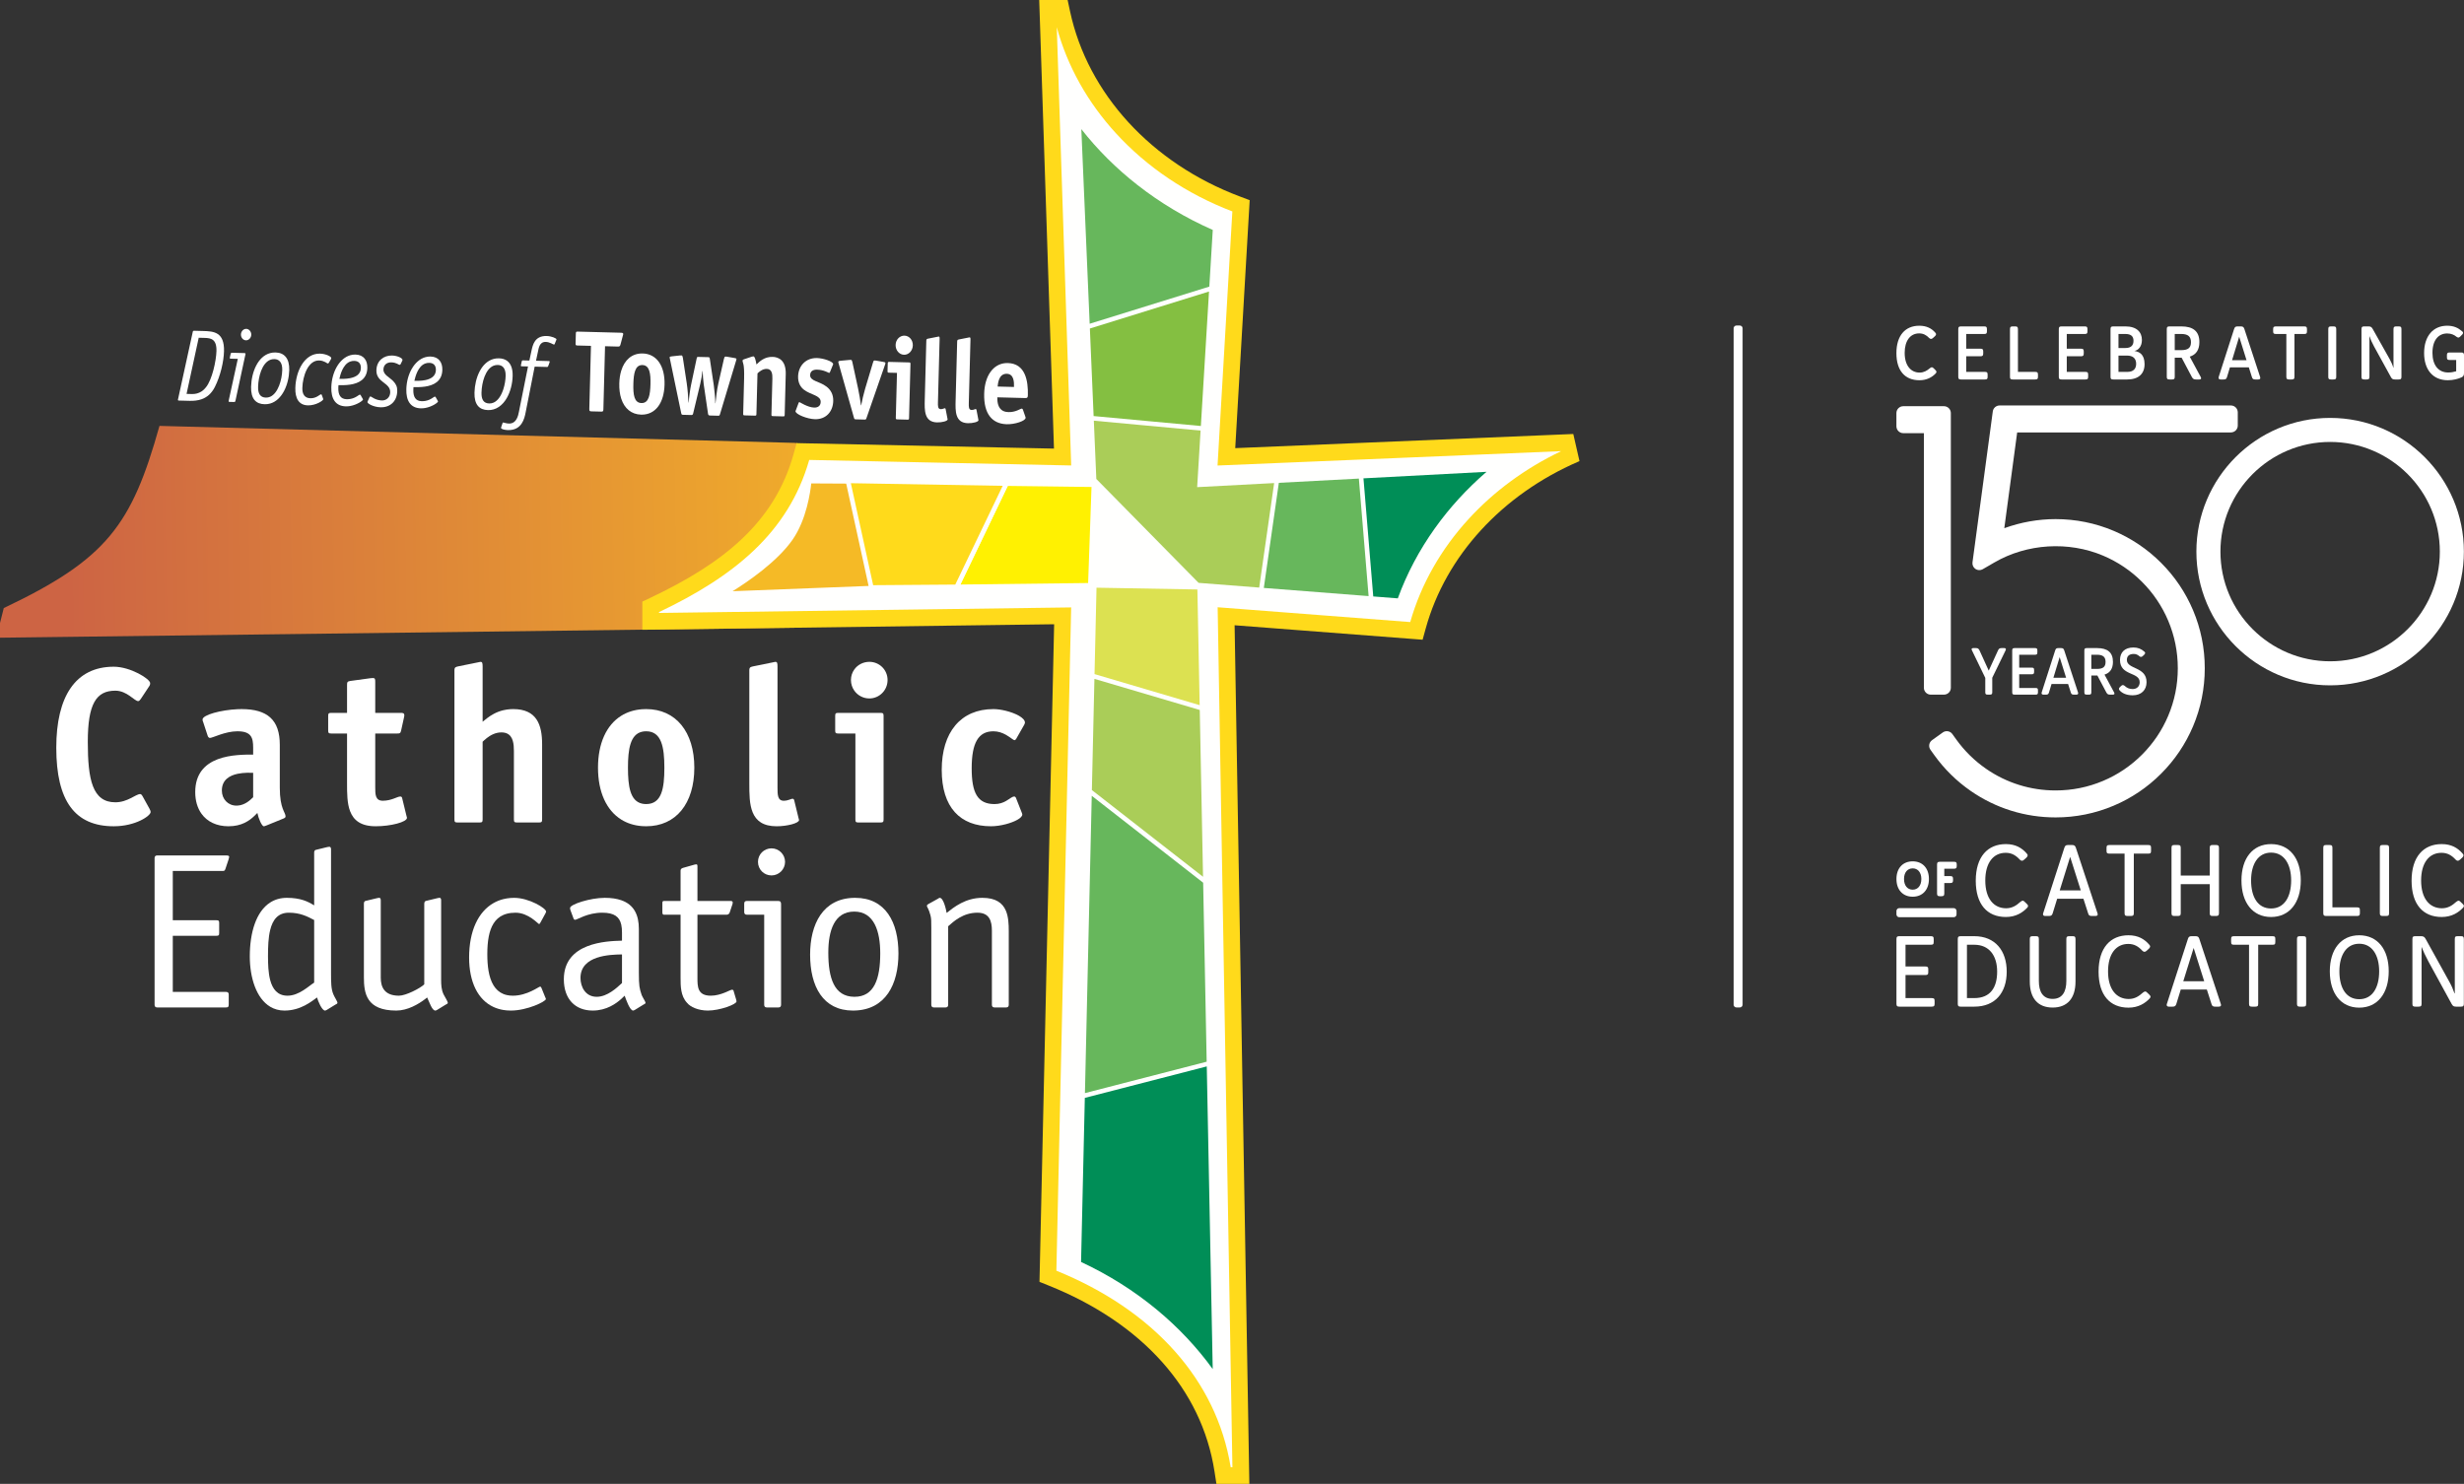 <svg version="1.1" xmlns="http://www.w3.org/2000/svg" xmlns:xlink="http://www.w3.org/1999/xlink" x="0" y="0" width="318.793" height="192.027" viewBox="0, 0, 318.793, 192.027">
  <rect x="0" y="0" width="318.793" height="192.027" fill="#333333" stroke="none"/>
  <defs>
    <linearGradient id="Gradient_13331" gradientUnits="userSpaceOnUse" x1="27.616" y1="92.081" x2="132.577" y2="90.249">
      <stop offset="0" stop-color="#CD6444"/>
      <stop offset="1" stop-color="#F3B229"/>
    </linearGradient>
    <clipPath id="Clip_23121">
      <path d="M39.555,77.627 C46.468,77.813 93.141,79.06 121.693,79.824 L122.109,79.86 L121.646,103.747 L18.923,105.038 L18.922,105.006 L18.922,103.138 L19.41,101.2 C32.763,94.867 35.97,90.431 39.555,77.627 z"/>
    </clipPath>
  </defs>
  <g id="Layer_1" transform="translate(-18.922, -22.513)">
    <g clip-path="url(#Clip_23121)">
      <path d="M19.41,101.2 L18.922,103.138 L18.922,105.038 L121.646,103.747 L122.109,79.86 L121.693,79.824 C93.141,79.06 46.468,77.813 39.555,77.627 C35.97,90.431 32.763,94.867 19.41,101.2 z" fill="url(#Gradient_13331)"/>
    </g>
    <path d="M157.078,22.639 L157.365,23.98 C158.509,29.321 161.151,34.228 164.914,38.334 C168.708,42.472 173.641,45.798 179.328,47.935 L180.497,48.375 L180.607,48.416 L180.6,48.532 L178.737,80.505 L222.342,78.681 L222.474,78.676 L222.504,78.804 L223.247,82.057 L223.276,82.186 L223.155,82.238 C218.215,84.373 213.911,87.427 210.519,91.131 C207.152,94.809 204.684,99.127 203.386,103.823 L203.014,105.171 L202.979,105.297 L202.849,105.287 L178.655,103.426 L180.56,214.378 L180.563,214.54 L176.303,214.54 L176.06,212.965 C175.226,207.545 172.853,202.783 169.297,198.789 C165.566,194.596 160.53,191.248 154.605,188.873 L153.513,188.435 L153.411,188.394 L153.414,188.285 L155.307,103.295 L102.19,104.008 L102.029,104.01 L102.029,100.364 L102.12,100.321 L103.09,99.861 C107.703,97.673 111.713,95.267 114.88,92.279 C118.04,89.299 120.361,85.738 121.605,81.236 L121.987,79.857 L122.11,79.859 L155.286,80.565 L153.382,22.677 L153.377,22.513 L157.051,22.513 L157.078,22.639" fill="#FFDA1B"/>
    <path d="M163.288,39.745 C159.677,35.793 157.026,31.132 155.648,26.035 L157.502,82.435 L157.512,82.749 L157.199,82.742 L123.619,82.032 C122.262,86.783 119.792,90.567 116.465,93.735 C113.139,96.902 108.96,99.448 104.184,101.725 L104.184,101.832 L157.201,101.121 L157.509,101.117 L155.597,186.951 C161.736,189.44 167.026,192.972 170.975,197.433 C174.688,201.629 177.216,206.644 178.15,212.385 L178.372,212.385 L176.468,101.424 L176.462,101.097 L176.787,101.121 L201.377,103.012 C202.784,98.074 205.387,93.556 208.899,89.712 C212.184,86.116 216.264,83.109 220.905,80.896 L176.777,82.742 L176.448,82.756 L176.468,82.428 L178.365,49.873 C172.448,47.614 167.281,44.114 163.288,39.745" fill="#FFFFFE"/>
    <path d="M119.603,139.102 L115.553,139.102 C115.324,139.102 115.209,139.216 115.209,139.446 L115.209,140.538 C115.209,140.767 115.324,140.882 115.553,140.882 L117.794,140.882 L117.794,152.541 C117.794,152.771 117.909,152.885 118.139,152.885 L119.632,152.885 C119.861,152.885 119.976,152.771 119.976,152.541 L119.976,139.532 C119.976,139.274 119.919,139.102 119.603,139.102" fill="#ffffff"/>
    <path d="M61.751,148.348 L61.751,132.468 C61.751,132.324 61.751,132.095 61.521,132.095 C61.32,132.123 61.406,132.095 61.176,132.152 L59.77,132.497 C59.655,132.526 59.569,132.64 59.569,132.842 L59.569,139.676 C58.793,139.188 57.817,138.699 56.036,138.699 C55.202,138.699 54.484,138.916 53.877,139.305 C52.063,140.47 51.241,143.182 51.241,146.28 C51.241,149.031 52.08,151.712 53.877,152.79 C54.407,153.108 55.021,153.288 55.72,153.288 C57.846,153.288 59.253,152.081 59.942,151.593 C60.056,152.052 60.574,153.288 60.976,153.288 C61.033,153.288 61.09,153.259 61.205,153.201 L62.325,152.512 C62.44,152.455 62.583,152.397 62.583,152.283 C62.583,152.11 62.21,151.564 62.067,151.219 C61.751,150.502 61.751,149.64 61.751,148.348 M59.569,149.669 C58.879,150.1 57.616,151.363 56.122,151.363 C54.822,151.363 54.186,150.51 53.877,149.337 C53.635,148.411 53.595,147.287 53.595,146.224 C53.595,145.034 53.638,143.84 53.877,142.862 C54.2,141.548 54.879,140.624 56.295,140.624 C57.73,140.624 58.649,141.083 59.569,141.571 L59.569,149.669" fill="#ffffff"/>
    <path d="M129.563,138.699 C129.525,138.699 129.487,138.7 129.449,138.7 C125.369,138.763 123.734,142.124 123.734,146.05 C123.734,150.157 125.399,153.288 129.277,153.288 C129.334,153.288 129.391,153.286 129.449,153.285 C133.515,153.194 135.163,149.872 135.163,145.907 C135.163,141.858 133.498,138.699 129.563,138.699 M129.477,151.506 L129.449,151.506 C126.83,151.488 126.089,149.054 126.089,145.792 C126.089,142.949 126.865,140.48 129.449,140.479 C132.033,140.479 132.808,143.064 132.808,145.879 C132.808,149.18 132.033,151.506 129.477,151.506" fill="#ffffff"/>
    <path d="M55.122,124.441 L55.122,118.898 C55.122,117.331 54.75,116.135 53.877,115.353 C53.087,114.645 51.888,114.275 50.183,114.275 C50.009,114.275 49.831,114.28 49.652,114.288 C47.542,114.384 45.129,115.016 45.129,115.625 C45.129,115.739 45.158,115.855 45.215,115.969 L45.789,117.721 C45.818,117.836 45.933,118.008 46.076,118.008 C46.45,118.008 48.029,117.147 49.637,117.147 L49.652,117.147 C51.447,117.151 51.676,117.983 51.676,119.272 L51.676,120.162 C51.133,120.162 50.421,120.162 49.652,120.228 C47.988,120.372 46.058,120.827 44.993,122.264 C44.492,122.94 44.181,123.834 44.181,125.015 C44.181,126.136 44.468,127.088 44.993,127.818 C45.732,128.848 46.943,129.438 48.488,129.438 C48.92,129.438 49.306,129.391 49.652,129.313 C51.028,128.999 51.762,128.173 52.221,127.714 C52.365,128.432 52.796,129.438 53.054,129.438 C53.17,129.438 53.313,129.351 53.428,129.322 L53.877,129.139 L55.61,128.432 C55.754,128.375 55.868,128.289 55.868,128.174 C55.868,127.6 55.122,127.226 55.122,124.441 M51.676,125.675 C51.345,126.005 50.645,126.706 49.652,126.763 C49.609,126.765 49.566,126.767 49.522,126.767 C48.431,126.767 47.627,125.934 47.627,124.814 C47.627,123.429 48.628,122.871 49.652,122.651 C50.494,122.47 51.352,122.517 51.676,122.517 L51.676,125.675" fill="#ffffff"/>
    <path d="M71.576,128.346 C71.576,128.26 71.547,128.26 71.518,128.116 L70.944,125.762 C70.915,125.646 70.829,125.589 70.714,125.589 C70.312,125.589 69.594,126.134 68.446,126.134 C67.47,126.134 67.47,125.302 67.47,124.383 L67.47,117.434 L70.312,117.434 C70.657,117.434 70.743,117.405 70.829,117.003 L71.202,115.309 C71.231,115.194 71.231,115.136 71.231,115.079 C71.231,114.763 71.002,114.763 70.743,114.763 L67.47,114.763 L67.47,110.743 C67.47,110.399 67.441,110.255 67.182,110.255 C67.01,110.255 66.895,110.283 66.809,110.283 L64.282,110.628 L64.222,110.637 C63.874,110.695 63.823,110.791 63.823,111.145 L63.823,114.763 L61.784,114.763 C61.439,114.763 61.382,114.849 61.382,115.165 L61.382,117.032 C61.382,117.347 61.439,117.434 61.784,117.434 L63.823,117.434 L63.823,123.895 C63.823,125.152 63.823,126.467 64.222,127.501 C64.661,128.64 65.585,129.437 67.527,129.437 C69.48,129.437 71.576,128.892 71.576,128.346" fill="#ffffff"/>
    <path d="M135.95,65.948 C135.33,65.932 134.816,66.458 134.798,67.148 C134.78,67.838 135.265,68.405 135.885,68.422 C136.493,68.437 137.006,67.896 137.024,67.207 C137.042,66.517 136.557,65.964 135.95,65.948" fill="#ffffff"/>
    <path d="M42.033,74.347 L43.452,74.384 C44.013,74.399 44.529,74.342 44.993,74.18 C45.702,73.933 46.288,73.442 46.722,72.587 C47.464,71.108 47.87,69.275 47.904,67.976 C47.97,65.472 46.576,65.382 45.204,65.346 L44.993,65.341 L44.012,65.315 C43.94,65.313 43.892,65.338 43.865,65.444 L41.94,74.252 C41.938,74.318 41.973,74.345 42.033,74.347 M44.632,66.22 L44.993,66.229 L45.396,66.24 C46.207,66.261 46.967,66.387 46.927,67.938 C46.894,69.21 46.364,71.662 45.563,72.636 C45.402,72.849 45.21,73.029 44.993,73.168 C44.641,73.395 44.224,73.516 43.773,73.504 L43.058,73.486 L44.632,66.22" fill="#ffffff"/>
    <path d="M37.374,125.561 C37.259,125.36 37.172,125.273 37.058,125.273 C36.484,125.273 35.449,126.336 33.842,126.336 C30.884,126.336 30.281,123.407 30.281,118.525 C30.281,113.586 31.372,111.892 33.842,111.892 C35.363,111.892 36.311,113.242 36.8,113.242 C36.915,113.242 37.029,113.127 37.143,112.954 L38.207,111.346 C38.349,111.145 38.349,111.03 38.349,110.915 C38.349,110.37 35.794,108.791 33.641,108.791 C28.673,108.791 26.204,112.667 26.204,119.272 C26.204,126.164 28.616,129.438 33.641,129.438 C36.454,129.438 38.408,128.088 38.408,127.6 C38.408,127.456 38.349,127.341 38.264,127.169 L37.374,125.561" fill="#ffffff"/>
    <path d="M136.535,69.413 L133.972,69.346 C133.81,69.342 133.781,69.386 133.778,69.551 L133.751,70.525 C133.748,70.69 133.773,70.736 133.935,70.74 L134.974,70.767 L134.822,76.569 C134.818,76.734 134.843,76.779 135.005,76.784 L136.341,76.819 C136.503,76.823 136.531,76.779 136.535,76.614 L136.718,69.628 C136.722,69.463 136.696,69.418 136.535,69.413" fill="#ffffff"/>
    <path d="M44.993,135.224 L47.653,135.224 C47.911,135.224 47.997,135.224 48.083,134.966 L48.486,133.76 C48.515,133.645 48.572,133.473 48.572,133.387 C48.572,133.3 48.515,133.214 48.198,133.214 L39.268,133.214 C39.038,133.214 38.923,133.329 38.923,133.559 L38.923,152.54 C38.923,152.77 39.038,152.885 39.268,152.885 L48.112,152.885 C48.428,152.885 48.515,152.827 48.515,152.482 L48.515,151.19 C48.515,150.99 48.4,150.874 48.17,150.874 L41.278,150.874 L41.278,143.61 L46.906,143.61 C47.222,143.61 47.279,143.552 47.279,143.236 L47.279,141.972 C47.279,141.657 47.222,141.599 46.906,141.599 L41.278,141.599 L41.278,135.224 L44.993,135.224" fill="#ffffff"/>
    <path d="M75.996,149.296 L75.996,139.073 C75.996,138.93 75.996,138.699 75.795,138.699 C75.594,138.728 75.68,138.699 75.45,138.757 L74.015,139.102 C73.983,139.11 73.954,139.124 73.927,139.145 C73.859,139.2 73.813,139.3 73.813,139.446 L73.813,149.899 C73.268,150.416 71.43,151.363 70.54,151.363 C68.673,151.363 68.185,150.272 68.185,149.037 L68.185,139.073 C68.185,138.93 68.185,138.699 67.984,138.699 C67.783,138.728 67.869,138.699 67.64,138.757 L66.203,139.102 C66.089,139.13 66.003,139.245 66.003,139.446 L66.003,148.98 C66.003,151.048 66.319,153.288 70.195,153.288 C71.671,153.288 73.076,152.448 73.927,151.798 C74.021,151.727 74.107,151.658 74.186,151.593 C74.502,152.254 74.819,153.288 75.249,153.288 C75.307,153.288 75.364,153.259 75.479,153.201 L76.599,152.512 C76.714,152.455 76.858,152.397 76.858,152.282 C76.858,152.11 76.484,151.536 76.312,151.191 C76.024,150.588 75.996,149.956 75.996,149.296" fill="#ffffff"/>
    <path d="M113.838,150.76 C113.838,150.674 113.752,150.588 113.637,150.588 C113.379,150.588 112.23,151.363 110.88,151.363 C109.158,151.363 109.158,150.186 109.158,149.037 L109.158,140.882 L112.948,140.882 C113.12,140.882 113.263,140.767 113.321,140.623 L113.694,139.503 C113.694,139.417 113.723,139.36 113.723,139.302 C113.723,139.13 113.579,139.102 113.407,139.102 L109.158,139.102 L109.158,134.679 C109.158,134.507 109.158,134.363 109.014,134.363 C108.956,134.363 108.899,134.392 108.813,134.392 L107.291,134.823 C107.09,134.88 106.975,134.994 106.975,135.167 L106.975,139.102 L104.821,139.102 C104.62,139.102 104.62,139.245 104.62,139.446 L104.62,140.537 C104.62,140.68 104.62,140.882 104.821,140.882 L106.975,140.882 L106.975,149.037 C106.975,150.099 106.975,151.392 107.808,152.282 C108.239,152.827 109.272,153.287 110.507,153.287 C112.058,153.287 114.211,152.483 114.211,152.11 C114.211,152.023 114.183,151.937 114.154,151.822 L113.838,150.76" fill="#ffffff"/>
    <path d="M81.364,128.547 L81.364,118.497 C81.621,118.26 82.109,117.778 82.781,117.5 C83.084,117.374 83.427,117.29 83.804,117.29 C83.889,117.29 83.969,117.295 84.046,117.304 C84.217,117.323 84.367,117.363 84.498,117.421 C85.318,117.78 85.412,118.817 85.412,119.702 L85.412,128.547 C85.412,128.863 85.469,128.949 85.814,128.949 L88.658,128.949 C89.002,128.949 89.06,128.863 89.06,128.547 L89.06,118.812 C89.06,116.314 88.37,114.275 85.326,114.275 C85.033,114.275 84.757,114.296 84.498,114.334 C84.341,114.357 84.19,114.386 84.046,114.42 C83.562,114.535 83.144,114.708 82.781,114.905 C82.187,115.227 81.733,115.612 81.364,115.912 L81.364,108.762 C81.364,108.274 81.307,108.159 81.077,108.159 C81.019,108.159 80.761,108.245 80.675,108.245 L78.263,108.733 C77.918,108.819 77.717,108.819 77.717,109.25 L77.717,128.547 C77.717,128.863 77.775,128.949 78.119,128.949 L80.962,128.949 C81.307,128.949 81.364,128.863 81.364,128.547" fill="#ffffff"/>
    <path d="M108.754,121.856 C108.754,117.232 106.371,114.275 102.523,114.275 C102.336,114.275 102.153,114.282 101.974,114.295 C100.961,114.372 100.064,114.662 99.298,115.14 C97.381,116.337 96.291,118.711 96.291,121.856 C96.291,125.001 97.381,127.374 99.298,128.571 C100.064,129.049 100.961,129.34 101.974,129.416 C102.153,129.43 102.336,129.437 102.523,129.437 C106.399,129.437 108.754,126.479 108.754,121.856 M102.523,126.565 C102.324,126.565 102.141,126.545 101.974,126.506 C100.448,126.155 100.168,124.262 100.168,121.856 C100.168,119.453 100.47,117.562 101.974,117.207 C102.142,117.167 102.324,117.146 102.523,117.146 C104.504,117.146 104.878,119.185 104.878,121.856 C104.878,124.555 104.532,126.565 102.523,126.565" fill="#ffffff"/>
    <path d="M116.594,76.301 C116.756,76.305 116.784,76.261 116.788,76.096 L116.926,70.834 C117.106,70.659 117.563,70.236 118.129,70.251 C118.818,70.269 118.867,70.96 118.852,71.53 L118.731,76.147 C118.727,76.312 118.752,76.357 118.914,76.362 L120.25,76.397 C120.412,76.401 120.44,76.356 120.445,76.192 L120.582,70.93 C120.63,69.116 119.628,68.715 118.886,68.696 C117.82,68.667 117.196,69.296 116.794,69.676 C116.665,68.967 116.565,68.634 116.39,68.63 C116.336,68.628 116.268,68.642 116.186,68.67 L115.151,69.018 C115.056,69.045 115,69.103 114.998,69.179 C114.989,69.523 115.249,69.41 115.194,71.524 L115.075,76.051 C115.071,76.216 115.096,76.261 115.258,76.266 L116.594,76.301" fill="#ffffff"/>
    <path d="M118.742,132.296 C117.766,132.296 116.99,133.071 116.99,134.047 C116.99,135.024 117.766,135.799 118.742,135.799 C119.718,135.799 120.493,134.995 120.493,134.047 C120.493,133.1 119.718,132.296 118.742,132.296" fill="#ffffff"/>
    <path d="M101.923,151.219 C101.664,150.416 101.578,150.157 101.578,148.348 L101.578,142.719 C101.578,140.931 100.962,139.584 99.298,139.008 C98.718,138.806 98.01,138.699 97.156,138.699 C95.318,138.699 92.676,139.532 92.676,140.02 C92.676,140.164 92.705,140.25 92.762,140.393 L93.136,141.399 C93.164,141.485 93.251,141.542 93.337,141.542 C93.595,141.542 94.916,140.623 96.84,140.623 C98.401,140.623 99.07,141.162 99.298,142.162 C99.368,142.468 99.396,142.817 99.396,143.207 L99.396,144.241 L99.298,144.244 C97.414,144.303 91.872,144.47 91.872,149.238 C91.872,151.793 93.337,153.287 95.605,153.287 C97.406,153.287 98.649,152.37 99.298,151.785 C99.508,151.595 99.656,151.44 99.741,151.363 C99.884,151.765 100.401,153.287 100.832,153.287 C100.889,153.287 100.947,153.258 101.061,153.201 L101.974,152.639 L102.181,152.511 C102.296,152.454 102.44,152.397 102.44,152.282 C102.44,152.13 102.126,151.686 101.974,151.347 C101.954,151.303 101.936,151.26 101.923,151.219 M99.396,149.726 C99.367,149.751 99.334,149.781 99.298,149.814 C98.767,150.298 97.52,151.506 96.122,151.506 C94.658,151.506 94.026,150.214 94.026,149.066 C94.026,146.124 97.934,146.052 99.298,146.024 L99.396,146.022 L99.396,149.726" fill="#ffffff"/>
    <path d="M84.046,140.914 C84.187,140.852 84.339,140.8 84.499,140.758 C84.832,140.669 85.202,140.624 85.617,140.624 C87.311,140.624 88.547,142.088 88.661,142.088 C88.748,142.088 88.776,142.002 88.834,141.916 L89.493,140.71 C89.522,140.624 89.579,140.566 89.579,140.48 C89.579,140.049 87.368,138.7 85.445,138.7 C85.118,138.7 84.804,138.725 84.499,138.774 C84.346,138.799 84.194,138.83 84.046,138.867 C83.595,138.98 83.172,139.149 82.78,139.372 C80.802,140.496 79.616,142.979 79.616,146.424 C79.616,149.595 80.75,151.896 82.78,152.828 C83.17,153.007 83.591,153.136 84.046,153.211 C84.194,153.235 84.345,153.254 84.499,153.266 C84.668,153.281 84.838,153.288 85.015,153.288 C87.14,153.288 89.551,152.111 89.551,151.794 C89.551,151.708 89.493,151.651 89.464,151.564 L88.977,150.359 C88.92,150.272 88.892,150.186 88.805,150.186 C88.632,150.186 87.14,151.364 85.272,151.364 C84.992,151.364 84.736,151.335 84.499,151.283 C84.338,151.247 84.187,151.199 84.046,151.141 C83.494,150.914 83.085,150.528 82.78,150.035 C82.136,148.99 81.971,147.469 81.971,145.994 C81.971,144.317 82.189,142.95 82.78,142.014 C83.091,141.522 83.505,141.149 84.046,140.914" fill="#ffffff"/>
    <path d="M89.657,65.994 C88.083,65.953 87.848,67.166 87.685,67.905 L87.413,69.171 L86.579,69.149 C86.471,69.146 86.446,69.185 86.419,69.304 L86.351,69.621 C86.311,69.805 86.311,69.805 86.31,69.832 C86.309,69.885 86.344,69.912 86.403,69.914 L87.238,69.936 L86.058,75.819 C85.962,76.307 85.743,77.349 84.765,77.323 C84.675,77.321 84.584,77.31 84.499,77.296 C84.285,77.26 84.106,77.2 84.045,77.187 C84.038,77.185 84.033,77.184 84.029,77.184 C83.993,77.183 83.957,77.222 83.944,77.262 L83.762,77.8 C83.75,77.827 83.749,77.867 83.748,77.893 C83.746,77.972 83.871,78.038 84.045,78.086 C84.179,78.122 84.342,78.148 84.499,78.161 C84.55,78.165 84.6,78.168 84.648,78.169 C86.437,78.215 86.775,76.673 86.927,75.895 L88.097,69.958 L89.707,70 C89.791,70.002 89.815,69.963 89.866,69.845 L89.982,69.53 C90.046,69.346 90.046,69.346 90.047,69.32 C90.048,69.266 90.014,69.239 89.954,69.238 L88.272,69.193 L88.517,68.046 C88.625,67.558 88.706,66.738 89.541,66.76 C90.066,66.774 90.487,67.103 90.594,67.106 C90.63,67.107 90.667,67.068 90.68,67.042 L90.909,66.478 C90.909,66.464 90.922,66.452 90.923,66.438 C90.926,66.279 90.253,66.01 89.657,65.994" fill="#ffffff"/>
    <path d="M121.67,126.049 C121.641,125.934 121.555,125.877 121.441,125.877 C121.268,125.877 120.895,126.135 120.32,126.135 C119.516,126.135 119.516,125.331 119.516,124.412 L119.516,108.762 C119.516,108.274 119.459,108.159 119.229,108.159 C119.171,108.159 118.913,108.245 118.827,108.245 L116.415,108.734 C116.07,108.819 115.869,108.819 115.869,109.25 L115.869,123.895 C115.869,126.537 115.869,129.438 119.402,129.438 C120.78,129.438 122.302,129.036 122.302,128.634 C122.302,128.547 122.273,128.547 122.244,128.404 L121.67,126.049" fill="#ffffff"/>
    <path d="M48.615,74.519 L49.246,74.536 C49.365,74.538 49.381,74.393 49.408,74.274 L50.617,68.644 C50.645,68.499 50.684,68.394 50.686,68.314 C50.688,68.221 50.665,68.208 50.498,68.203 L49.651,68.181 L48.912,68.162 C48.828,68.16 48.791,68.212 48.765,68.304 L48.67,68.725 C48.657,68.778 48.656,68.805 48.656,68.831 C48.654,68.884 48.665,68.924 48.749,68.927 L49.651,68.95 L49.691,68.951 L49.651,69.133 L48.525,74.292 C48.512,74.33 48.498,74.396 48.497,74.449 C48.495,74.489 48.544,74.517 48.615,74.519" fill="#ffffff"/>
    <path d="M99.046,72.136 C99.027,72.879 99.114,73.542 99.298,74.105 C99.711,75.373 100.609,76.137 101.87,76.17 C101.905,76.171 101.939,76.171 101.974,76.171 C103.735,76.159 104.839,74.657 104.901,72.289 C104.964,69.875 103.885,68.302 102.077,68.255 C102.042,68.254 102.008,68.254 101.974,68.254 C100.669,68.263 99.725,69.09 99.298,70.48 C99.148,70.967 99.062,71.522 99.046,72.136 M100.867,72.184 C100.903,70.822 101.098,69.78 101.974,69.754 C101.995,69.754 102.016,69.753 102.038,69.754 C102.969,69.778 103.116,70.847 103.08,72.241 C103.044,73.618 102.862,74.647 101.974,74.671 C101.953,74.671 101.931,74.671 101.909,74.671 C100.965,74.646 100.831,73.577 100.867,72.184" fill="#ffffff"/>
    <path d="M107.057,75.976 C107.106,76.173 107.133,76.188 107.308,76.193 L108.36,76.22 C108.536,76.225 108.578,76.136 108.609,75.987 L109.518,72.2 C109.639,71.724 109.768,70.947 109.805,70.528 L109.832,70.529 C109.848,70.949 109.895,71.73 109.964,72.212 L110.525,76.037 C110.548,76.188 110.587,76.279 110.762,76.283 L111.814,76.311 C111.989,76.316 112.017,76.301 112.076,76.108 L114.131,69.276 C114.161,69.157 114.205,69.053 114.206,68.993 C114.209,68.888 114.115,68.871 113.913,68.835 L112.999,68.676 C112.959,68.675 112.838,68.657 112.784,68.655 C112.676,68.653 112.618,68.802 112.587,68.95 L111.855,72.172 C111.671,72.992 111.581,73.86 111.492,74.697 L111.465,74.697 C111.468,74.052 111.361,72.999 111.27,72.351 L110.764,68.978 C110.729,68.752 110.716,68.736 110.514,68.731 L109.313,68.7 C109.111,68.694 109.097,68.709 109.05,68.933 L108.342,72.275 C108.22,72.827 108.053,74.037 108.025,74.606 L107.998,74.606 C107.951,73.779 107.883,72.803 107.767,72.065 L107.271,68.811 C107.249,68.661 107.198,68.509 107.104,68.507 C107.05,68.506 106.915,68.517 106.874,68.516 L105.859,68.624 C105.656,68.649 105.561,68.661 105.558,68.766 C105.569,68.842 105.594,68.947 105.618,69.053 L107.057,75.976" fill="#ffffff"/>
    <path d="M144.145,77.278 C144.792,77.295 145.513,77.104 145.519,76.894 C145.52,76.849 145.506,76.848 145.494,76.773 L145.257,75.537 C145.245,75.477 145.206,75.446 145.152,75.445 C145.071,75.442 144.892,75.572 144.622,75.566 C144.244,75.555 144.255,75.136 144.267,74.656 L144.481,66.486 C144.488,66.231 144.463,66.171 144.355,66.168 C144.328,66.167 144.205,66.209 144.165,66.208 L143.025,66.433 C142.862,66.473 142.767,66.471 142.761,66.696 L142.561,74.342 C142.525,75.721 142.485,77.234 144.145,77.278" fill="#ffffff"/>
    <path d="M93.614,67.223 L95.381,67.269 L95.168,75.425 C95.161,75.694 95.213,75.741 95.443,75.747 L96.698,75.779 C96.927,75.786 96.982,75.742 96.989,75.473 L97.202,67.317 L98.875,67.361 C98.984,67.364 99.132,67.368 99.192,67.129 L99.298,66.733 L99.506,65.953 C99.536,65.848 99.551,65.819 99.552,65.744 C99.555,65.623 99.502,65.585 99.298,65.573 C99.274,65.572 99.248,65.571 99.219,65.57 L93.661,65.424 C93.472,65.42 93.431,65.463 93.425,65.673 L93.391,66.962 C93.385,67.172 93.425,67.218 93.614,67.223" fill="#ffffff"/>
    <path d="M129.408,76.577 C129.423,76.627 129.435,76.664 129.449,76.693 C129.481,76.759 129.527,76.775 129.66,76.779 L130.765,76.808 C130.955,76.813 130.969,76.783 131.027,76.619 L133.407,69.767 C133.421,69.736 133.465,69.618 133.481,69.514 C133.484,69.393 133.39,69.376 133.189,69.341 L132.275,69.181 C132.234,69.181 132.086,69.162 132.06,69.161 C131.951,69.158 131.908,69.292 131.862,69.456 L130.857,72.805 C130.68,73.385 130.436,74.429 130.341,74.966 L130.314,74.965 C130.248,74.409 130.072,73.384 129.939,72.781 L129.449,70.512 L129.205,69.386 C129.168,69.235 129.131,69.084 129.024,69.081 C128.997,69.081 128.848,69.091 128.808,69.091 L127.684,69.196 C127.481,69.221 127.386,69.234 127.383,69.353 C127.394,69.459 127.431,69.58 127.443,69.61 L129.408,76.577" fill="#ffffff"/>
    <path d="M131.402,108.159 C130.591,108.159 129.879,108.548 129.449,109.153 C129.177,109.535 129.018,110.003 129.018,110.514 C129.018,111.024 129.177,111.496 129.449,111.883 C129.879,112.497 130.591,112.897 131.402,112.897 C132.694,112.897 133.756,111.835 133.756,110.514 C133.756,109.193 132.694,108.159 131.402,108.159" fill="#ffffff"/>
    <path d="M124.356,76.76 C125.787,76.798 126.69,75.786 126.726,74.407 C126.749,73.538 126.386,72.958 125.87,72.554 C124.931,71.825 123.715,71.853 123.736,71.044 C123.75,70.534 124.133,70.334 124.646,70.348 C125.509,70.37 126.16,70.777 126.2,70.778 C126.214,70.778 126.283,70.72 126.312,70.646 L126.644,69.83 C126.672,69.77 126.715,69.682 126.717,69.636 C126.725,69.292 125.454,68.868 124.631,68.847 C123.174,68.809 122.215,69.864 122.179,71.227 C122.156,72.097 122.534,72.632 122.931,72.942 C123.804,73.626 125.126,73.66 125.103,74.53 C125.089,75.069 124.706,75.269 124.26,75.258 C123.424,75.236 122.402,74.549 122.348,74.547 C122.294,74.546 122.266,74.605 122.237,74.679 L121.918,75.526 C121.903,75.586 121.847,75.674 121.845,75.719 C121.834,76.125 123.358,76.734 124.356,76.76" fill="#ffffff"/>
    <path d="M82.054,75.582 C82.311,75.589 82.553,75.557 82.78,75.492 C83.273,75.35 83.696,75.051 84.045,74.651 C84.214,74.458 84.365,74.241 84.499,74.007 C84.968,73.186 85.223,72.151 85.248,71.171 C85.274,70.193 85.001,69.535 84.499,69.185 C84.364,69.09 84.212,69.018 84.045,68.968 C83.873,68.917 83.685,68.888 83.482,68.883 C83.234,68.876 82.999,68.905 82.78,68.964 C81.188,69.39 80.361,71.412 80.311,73.322 C80.27,74.899 80.945,75.553 82.054,75.582 M82.78,69.838 C82.948,69.771 83.13,69.736 83.328,69.741 C83.617,69.748 83.866,69.845 84.045,70.051 C84.243,70.278 84.355,70.638 84.342,71.16 C84.328,71.685 84.231,72.305 84.045,72.879 C83.793,73.658 83.376,74.354 82.78,74.615 C82.608,74.69 82.421,74.73 82.219,74.725 C81.48,74.705 81.195,74.194 81.218,73.319 C81.252,71.993 81.724,70.264 82.78,69.838" fill="#ffffff"/>
    <path d="M127.382,117.434 L129.593,117.434 L129.593,128.547 C129.593,128.863 129.65,128.949 129.995,128.949 L132.838,128.949 C133.182,128.949 133.24,128.863 133.24,128.547 L133.24,115.166 C133.24,114.85 133.182,114.763 132.838,114.763 L127.382,114.763 C127.037,114.763 126.98,114.85 126.98,115.166 L126.98,117.032 C126.98,117.348 127.037,117.434 127.382,117.434" fill="#ffffff"/>
    <path d="M149.316,69.494 C149.227,69.491 149.14,69.493 149.055,69.499 C147.394,69.607 146.315,71.182 146.256,73.449 C146.185,76.144 147.341,77.31 149.055,77.405 C149.095,77.408 149.135,77.41 149.176,77.411 C150.242,77.439 151.604,76.979 151.614,76.59 C151.616,76.529 151.604,76.469 151.578,76.423 L151.264,75.515 C151.239,75.455 151.187,75.393 151.119,75.391 C150.931,75.386 150.365,75.867 149.393,75.841 C149.27,75.838 149.158,75.825 149.055,75.805 C148.09,75.609 147.938,74.687 147.958,73.929 L149.055,73.957 L151.587,74.024 C151.843,74.03 151.9,73.942 151.907,73.657 C151.955,71.843 151.61,69.554 149.316,69.494 M150.113,72.59 L149.055,72.562 L147.994,72.535 C148.044,72.133 148.126,70.964 149.055,70.889 C149.097,70.886 149.14,70.884 149.185,70.885 C150.116,70.91 150.129,71.975 150.113,72.59" fill="#ffffff"/>
    <path d="M140.152,77.174 C140.8,77.191 141.521,77 141.526,76.79 C141.527,76.745 141.514,76.744 141.502,76.669 L141.264,75.433 C141.252,75.372 141.213,75.342 141.159,75.34 C141.078,75.338 140.899,75.468 140.629,75.461 C140.251,75.451 140.262,75.032 140.275,74.552 L140.489,66.382 C140.495,66.127 140.47,66.066 140.362,66.063 C140.335,66.063 140.213,66.105 140.172,66.104 L139.032,66.329 C138.869,66.369 138.774,66.367 138.769,66.592 L138.569,74.237 C138.533,75.616 138.493,77.13 140.152,77.174" fill="#ffffff"/>
    <path d="M58.757,74.971 C59.771,74.998 60.742,74.36 60.747,74.174 C60.748,74.135 60.713,74.094 60.714,74.068 L60.547,73.599 C60.524,73.559 60.489,73.544 60.453,73.543 C60.298,73.539 59.866,74.072 59.079,74.051 C58.328,74.031 58.019,73.506 58.04,72.724 C58.079,71.214 58.766,69.123 60.21,69.161 C60.556,69.17 60.756,69.255 61.004,69.368 C61.122,69.424 61.25,69.547 61.357,69.549 C61.405,69.551 61.442,69.498 61.48,69.433 L61.704,69.054 C61.741,69.002 61.779,68.923 61.781,68.844 C61.786,68.659 61.092,68.296 60.328,68.276 C58.324,68.223 57.191,70.514 57.133,72.714 C57.097,74.092 57.6,74.941 58.757,74.971" fill="#ffffff"/>
    <path d="M53.151,74.824 C53.408,74.831 53.65,74.799 53.877,74.734 C55.443,74.284 56.297,72.253 56.346,70.412 C56.385,68.902 55.713,68.155 54.58,68.125 C54.331,68.118 54.097,68.147 53.877,68.206 C52.285,68.632 51.458,70.654 51.408,72.564 C51.367,74.14 52.042,74.795 53.151,74.824 M53.877,69.08 C54.045,69.013 54.228,68.978 54.426,68.983 C55.034,68.999 55.465,69.408 55.439,70.402 C55.406,71.641 54.912,73.404 53.877,73.857 C53.705,73.932 53.519,73.972 53.317,73.966 C52.577,73.947 52.292,73.436 52.315,72.561 C52.35,71.235 52.822,69.506 53.877,69.08" fill="#ffffff"/>
    <path d="M50.745,66.553 C51.103,66.562 51.421,66.239 51.432,65.828 C51.442,65.431 51.141,65.078 50.784,65.069 C50.414,65.059 50.107,65.395 50.096,65.793 C50.085,66.204 50.375,66.543 50.745,66.553" fill="#ffffff"/>
    <path d="M75.297,73.919 C75.275,73.879 75.239,73.838 75.192,73.837 C75.051,73.833 74.678,74.276 73.927,74.398 C73.788,74.421 73.636,74.432 73.469,74.428 C72.694,74.408 72.374,73.882 72.399,72.941 C72.401,72.835 72.417,72.73 72.419,72.61 C72.788,72.615 73.35,72.627 73.927,72.54 C74.995,72.38 76.114,71.884 76.153,70.387 C76.179,69.407 75.685,68.678 74.624,68.65 C74.382,68.644 74.149,68.676 73.927,68.742 C72.517,69.158 71.544,70.931 71.494,72.878 C71.455,74.349 72.014,75.318 73.362,75.354 C73.554,75.359 73.744,75.342 73.927,75.31 C74.845,75.149 75.589,74.603 75.593,74.47 C75.593,74.444 75.582,74.43 75.571,74.403 L75.297,73.919 z M73.927,69.558 C74.089,69.496 74.27,69.463 74.47,69.468 C75.055,69.483 75.332,69.849 75.318,70.405 C75.296,71.225 74.626,71.567 73.927,71.706 C73.384,71.814 72.823,71.799 72.536,71.791 C72.663,71.241 72.991,69.915 73.927,69.558" fill="#ffffff"/>
    <path d="M68.164,75.218 C69.381,75.25 70.284,74.465 70.319,73.126 C70.334,72.57 70.152,72.207 69.827,71.866 C69.329,71.323 68.512,71.037 68.531,70.321 C68.546,69.751 68.949,69.391 69.557,69.406 C70.213,69.424 70.492,69.723 70.612,69.726 C70.695,69.728 70.732,69.676 70.769,69.61 L70.971,69.191 C70.984,69.165 70.997,69.126 70.998,69.086 C71.004,68.861 70.356,68.539 69.652,68.521 C68.591,68.493 67.654,69.171 67.621,70.417 C67.579,72.047 69.442,72.003 69.408,73.288 C69.391,73.951 68.891,74.349 68.342,74.334 C67.448,74.311 66.995,73.821 66.852,73.818 C66.792,73.816 66.756,73.855 66.718,73.947 L66.515,74.392 C66.502,74.432 66.465,74.484 66.463,74.55 C66.458,74.736 67.233,75.194 68.164,75.218" fill="#ffffff"/>
    <path d="M63.657,75.099 C63.849,75.104 64.039,75.087 64.222,75.056 C65.14,74.895 65.884,74.349 65.888,74.216 C65.889,74.189 65.877,74.176 65.866,74.149 L65.592,73.664 C65.569,73.624 65.535,73.583 65.487,73.582 C65.346,73.579 64.973,74.022 64.222,74.144 C64.083,74.166 63.931,74.178 63.765,74.174 C62.989,74.153 62.669,73.628 62.694,72.687 C62.696,72.581 62.711,72.475 62.714,72.356 C63.083,72.361 63.645,72.372 64.222,72.286 C65.29,72.126 66.409,71.63 66.448,70.133 C66.474,69.153 65.979,68.424 64.918,68.396 C64.677,68.39 64.444,68.422 64.222,68.487 C62.812,68.904 61.839,70.677 61.788,72.624 C61.75,74.094 62.309,75.064 63.657,75.099 M64.222,69.304 C64.384,69.242 64.565,69.209 64.766,69.214 C65.35,69.229 65.627,69.594 65.612,70.151 C65.591,70.971 64.921,71.313 64.222,71.451 C63.679,71.559 63.118,71.544 62.831,71.537 C62.957,70.986 63.286,69.662 64.222,69.304" fill="#ffffff"/>
    <path d="M149.054,114.494 C148.496,114.356 147.929,114.275 147.453,114.275 C143.203,114.275 140.763,117.29 140.763,122.143 C140.763,126.996 143.146,129.437 147.137,129.437 C147.744,129.437 148.426,129.334 149.054,129.17 C150.21,128.869 151.187,128.362 151.187,127.916 C151.187,127.829 151.129,127.714 151.1,127.628 L150.354,125.732 C150.296,125.646 150.239,125.589 150.153,125.589 C149.857,125.589 149.543,125.908 149.054,126.182 C148.688,126.386 148.224,126.566 147.597,126.566 C145.386,126.566 144.639,125.101 144.639,121.942 C144.639,118.64 145.5,117.147 147.453,117.147 C148.089,117.147 148.625,117.355 149.054,117.593 C149.633,117.916 150.017,118.295 150.182,118.295 C150.268,118.295 150.325,118.209 150.383,118.152 L151.445,116.285 C151.474,116.199 151.531,116.113 151.531,116.027 C151.531,115.409 150.316,114.806 149.054,114.494" fill="#ffffff"/>
    <path d="M146.019,138.699 C143.837,138.699 142.344,139.906 141.396,140.652 C141.367,140.422 141.023,138.699 140.506,138.699 C140.42,138.699 140.333,138.785 140.276,138.814 L138.984,139.532 C138.869,139.618 138.84,139.675 138.84,139.734 C138.84,139.876 139.07,140.078 139.3,140.939 C139.415,141.37 139.415,141.686 139.415,142.634 L139.415,152.541 C139.415,152.77 139.529,152.885 139.759,152.885 L141.253,152.885 C141.482,152.885 141.597,152.77 141.597,152.541 L141.597,142.375 C142.315,141.743 143.521,140.623 145.388,140.623 C146.938,140.623 147.254,141.714 147.254,142.949 L147.254,152.541 C147.254,152.77 147.369,152.885 147.598,152.885 L149.092,152.885 C149.322,152.885 149.437,152.77 149.437,152.541 L149.437,143.007 C149.437,142.082 149.39,141.123 149.054,140.345 C148.639,139.384 147.781,138.699 146.019,138.699" fill="#ffffff"/>
    <path d="M175.824,199.682 L175.054,160.515 L159.277,164.587 L158.79,185.82 C162.368,187.488 165.678,189.579 168.626,192.024 C171.358,194.29 173.782,196.861 175.824,199.682" fill="#008E57"/>
    <path d="M160.79,98.566 L160.534,109.747 L174.135,113.766 L173.841,98.794 L160.79,98.566" fill="#DCE151"/>
    <path d="M160.519,110.364 L160.189,124.753 L174.571,135.976 L174.147,114.39 L160.519,110.364" fill="#AACD58"/>
    <path d="M175.042,159.905 L174.587,136.743 L160.173,125.496 L159.291,163.969 L175.042,159.905" fill="#67B75C"/>
    <path d="M160.143,85.531 L149.304,85.394 L143.18,98.154 L159.704,97.96 L160.143,85.531" fill="#FFF101"/>
    <path d="M211.247,83.57 L195.328,84.413 L196.594,99.698 L199.771,99.946 C200.948,96.72 202.567,93.683 204.559,90.888 C206.467,88.21 208.717,85.756 211.247,83.57" fill="#008E57"/>
    <path d="M195.992,99.652 L194.732,84.445 L184.378,84.994 L182.435,98.596 L195.992,99.652" fill="#67B75C"/>
    <path d="M167.323,77.592 L160.443,76.954 L160.766,84.497 L173.998,97.94 L174.15,97.951 L181.838,98.55 L183.771,85.026 L174.143,85.536 L173.811,85.554 L174.254,78.234 L167.323,77.592" fill="#AACD58"/>
    <path d="M175.346,60.237 L159.931,65.024 L160.416,76.354 L167.376,76.999 L174.29,77.64 L175.346,60.237" fill="#84BF41"/>
    <path d="M158.825,39.222 L159.904,64.408 L175.385,59.601 L175.83,52.269 C172.313,50.718 169.043,48.762 166.103,46.465 C163.368,44.328 160.919,41.897 158.825,39.222" fill="#67B75C"/>
    <path d="M142.706,98.755 L138.404,98.788 L138.404,98.192 L142.517,98.161 L148.649,85.384 L138.404,85.206 L138.404,84.611 L149.123,84.796 L149.587,84.804 L149.387,85.222 L142.973,98.586 L142.893,98.754 L142.706,98.755 z M138.404,98.788 L130.812,98.845 L130.57,98.846 L130.518,98.61 L127.494,84.787 L127.413,84.42 L127.79,84.427 L138.404,84.611 L138.404,85.206 L128.157,85.028 L131.051,98.248 L138.404,98.192 L138.404,98.788" fill="#FFFFFE"/>
    <path d="M128.404,85.095 L123.881,85.071 C123.775,86.097 123.283,89.756 121.457,92.364 C119.433,95.257 115.54,97.88 113.702,99.021 L131.302,98.338 L128.404,85.095" fill="#F5BA26"/>
    <path d="M131.892,98.241 L142.517,98.161 L148.65,85.383 L129.004,85.043 L131.892,98.241" fill="#FFDA1B"/>
    <path d="M243.581,64.638 L244.019,64.638 C244.218,64.638 244.38,64.8 244.38,64.999 L244.38,152.524 C244.38,152.723 244.218,152.885 244.019,152.885 L243.581,152.885 C243.382,152.885 243.22,152.723 243.22,152.524 L243.22,64.999 C243.22,64.8 243.382,64.638 243.581,64.638" fill="#ffffff"/>
    <path d="M264.285,144.053 C264.285,143.74 264.363,143.662 264.676,143.662 L268.715,143.662 C269.028,143.662 269.106,143.74 269.106,144.053 L269.106,144.391 C269.106,144.704 269.028,144.77 268.715,144.77 L265.458,144.77 L265.458,147.583 L268.011,147.583 C268.324,147.583 268.402,147.662 268.402,147.961 L268.402,148.313 C268.402,148.613 268.324,148.691 268.011,148.691 L265.458,148.691 L265.458,151.674 L268.832,151.674 C269.144,151.674 269.223,151.739 269.223,152.052 L269.223,152.404 C269.223,152.703 269.144,152.781 268.832,152.781 L264.676,152.781 C264.363,152.781 264.285,152.703 264.285,152.404 L264.285,144.053" fill="#ffffff"/>
    <path d="M272.221,144.053 C272.221,143.74 272.299,143.662 272.612,143.662 L274.357,143.662 C277.067,143.662 278.552,145.551 278.552,148.248 C278.552,150.997 277.041,152.781 274.357,152.781 L272.612,152.781 C272.299,152.781 272.221,152.703 272.221,152.404 L272.221,144.053 z M273.406,144.77 L273.406,151.674 L274.357,151.674 C276.468,151.674 277.314,150.267 277.314,148.248 C277.314,146.177 276.285,144.77 274.357,144.77 L273.406,144.77" fill="#ffffff"/>
    <path d="M286.266,144.053 C286.266,143.74 286.344,143.662 286.657,143.662 L287.061,143.662 C287.373,143.662 287.452,143.74 287.452,144.053 L287.452,149.525 C287.452,151.713 286.383,152.898 284.494,152.898 C282.605,152.898 281.537,151.713 281.537,149.525 L281.537,144.053 C281.537,143.74 281.615,143.662 281.928,143.662 L282.319,143.662 C282.631,143.662 282.709,143.74 282.709,144.053 L282.709,149.459 C282.709,150.827 283.217,151.778 284.494,151.778 C285.758,151.778 286.266,150.827 286.266,149.459 L286.266,144.053" fill="#ffffff"/>
    <path d="M290.437,148.247 C290.437,145.173 291.961,143.544 294.306,143.544 C295.557,143.544 296.364,144.039 296.977,144.742 C297.186,144.95 297.121,145.12 296.925,145.302 L296.665,145.537 C296.456,145.733 296.3,145.733 296.104,145.55 C295.583,144.977 295.036,144.664 294.28,144.664 C292.691,144.664 291.662,145.954 291.662,148.221 C291.662,150.566 292.769,151.79 294.332,151.79 C295.127,151.79 295.661,151.425 296.169,150.969 C296.417,150.774 296.534,150.761 296.717,150.956 L297.003,151.23 C297.25,151.465 297.146,151.595 297.055,151.712 C296.469,152.337 295.596,152.911 294.306,152.911 C291.909,152.911 290.437,151.295 290.437,148.247" fill="#ffffff"/>
    <path d="M304.444,150.566 L301.07,150.566 L300.497,152.429 C300.405,152.702 300.301,152.781 300.001,152.781 L299.519,152.781 C299.298,152.781 299.194,152.637 299.272,152.429 L301.995,144.013 C302.086,143.739 302.19,143.662 302.49,143.662 L302.972,143.662 C303.258,143.662 303.376,143.739 303.467,144 L306.255,152.442 C306.333,152.651 306.242,152.781 305.994,152.781 L305.525,152.781 C305.226,152.781 305.121,152.702 305.043,152.429 L304.444,150.566 z M301.395,149.498 L304.105,149.498 L302.737,145.186 L301.395,149.498" fill="#ffffff"/>
    <path d="M309.904,144.77 L307.989,144.77 C307.663,144.77 307.585,144.705 307.585,144.391 L307.585,144.053 C307.585,143.74 307.663,143.663 307.989,143.663 L312.913,143.663 C313.239,143.663 313.304,143.74 313.304,144.053 L313.304,144.391 C313.304,144.705 313.239,144.77 312.913,144.77 L311.089,144.77 L311.089,152.404 C311.089,152.703 311.011,152.782 310.699,152.782 L310.295,152.782 C309.982,152.782 309.904,152.703 309.904,152.404 L309.904,144.77" fill="#ffffff"/>
    <path d="M316.108,144.053 C316.108,143.74 316.186,143.662 316.499,143.662 L316.889,143.662 C317.215,143.662 317.293,143.74 317.293,144.053 L317.293,152.404 C317.293,152.703 317.215,152.781 316.889,152.781 L316.499,152.781 C316.186,152.781 316.108,152.703 316.108,152.404 L316.108,144.053" fill="#ffffff"/>
    <path d="M324.16,152.911 C321.802,152.911 320.355,151.075 320.355,148.209 C320.355,145.368 321.802,143.544 324.16,143.544 C326.531,143.544 327.977,145.368 327.977,148.209 C327.977,151.061 326.531,152.911 324.16,152.911 M324.16,151.817 C325.84,151.817 326.739,150.358 326.739,148.209 C326.739,146.137 325.84,144.639 324.16,144.639 C322.479,144.639 321.593,146.137 321.593,148.209 C321.593,150.384 322.479,151.817 324.16,151.817" fill="#ffffff"/>
    <path d="M336.525,151.061 L336.525,144.053 C336.525,143.739 336.59,143.662 336.903,143.662 L337.307,143.662 C337.619,143.662 337.697,143.739 337.697,144.053 L337.697,152.403 C337.697,152.703 337.619,152.781 337.307,152.781 L336.707,152.781 C336.395,152.781 336.278,152.716 336.121,152.442 L333.111,146.932 C332.76,146.267 332.473,145.681 332.252,145.095 L332.226,145.095 L332.226,152.403 C332.226,152.703 332.147,152.781 331.822,152.781 L331.431,152.781 C331.118,152.781 331.041,152.703 331.041,152.403 L331.041,144.053 C331.041,143.739 331.118,143.662 331.431,143.662 L332.134,143.662 C332.447,143.662 332.578,143.726 332.734,143.987 L335.834,149.59 C336.108,150.084 336.316,150.566 336.486,151.061 L336.525,151.061" fill="#ffffff"/>
    <path d="M266.386,138.554 C265.113,138.554 264.285,137.663 264.285,136.262 C264.285,134.862 265.113,133.977 266.386,133.977 C267.659,133.977 268.487,134.862 268.487,136.262 C268.487,137.663 267.659,138.554 266.386,138.554 M266.386,137.644 C267.061,137.644 267.506,137.108 267.506,136.262 C267.506,135.422 267.061,134.887 266.386,134.887 C265.704,134.887 265.265,135.422 265.265,136.262 C265.265,137.108 265.704,137.644 266.386,137.644" fill="#ffffff"/>
    <path d="M269.539,134.416 C269.539,134.111 269.615,134.034 269.915,134.034 L271.71,134.034 C272.016,134.034 272.086,134.111 272.086,134.416 L272.086,134.55 C272.086,134.855 272.016,134.932 271.71,134.932 L270.475,134.932 L270.475,135.886 L271.232,135.886 C271.532,135.886 271.608,135.964 271.608,136.269 L271.608,136.403 C271.608,136.708 271.532,136.784 271.232,136.784 L270.475,136.784 L270.475,138.109 C270.475,138.414 270.405,138.491 270.099,138.491 L269.915,138.491 C269.615,138.491 269.539,138.414 269.539,138.109 L269.539,134.416" fill="#ffffff"/>
    <path d="M274.546,136.481 C274.546,133.385 276.081,131.745 278.443,131.745 C279.702,131.745 280.516,132.244 281.132,132.952 C281.342,133.162 281.276,133.332 281.08,133.516 L280.817,133.753 C280.607,133.949 280.45,133.949 280.254,133.766 C279.728,133.189 279.177,132.873 278.416,132.873 C276.816,132.873 275.779,134.172 275.779,136.455 C275.779,138.817 276.895,140.05 278.469,140.05 C279.269,140.05 279.807,139.683 280.319,139.223 C280.568,139.027 280.686,139.014 280.87,139.21 L281.159,139.486 C281.408,139.722 281.303,139.854 281.211,139.972 C280.621,140.601 279.741,141.178 278.443,141.178 C276.029,141.178 274.546,139.551 274.546,136.481" fill="#ffffff"/>
    <path d="M288.477,138.817 L285.079,138.817 L284.501,140.694 C284.409,140.969 284.304,141.048 284.003,141.048 L283.517,141.048 C283.294,141.048 283.189,140.903 283.268,140.694 L286.01,132.217 C286.102,131.942 286.207,131.863 286.508,131.863 L286.994,131.863 C287.283,131.863 287.401,131.942 287.493,132.204 L290.301,140.707 C290.379,140.917 290.287,141.048 290.038,141.048 L289.566,141.048 C289.264,141.048 289.159,140.969 289.08,140.694 L288.477,138.817 z M285.407,137.741 L288.135,137.741 L286.758,133.398 L285.407,137.741" fill="#ffffff"/>
    <path d="M293.801,132.979 L291.872,132.979 C291.544,132.979 291.465,132.914 291.465,132.598 L291.465,132.257 C291.465,131.942 291.544,131.864 291.872,131.864 L296.832,131.864 C297.16,131.864 297.225,131.942 297.225,132.257 L297.225,132.598 C297.225,132.914 297.16,132.979 296.832,132.979 L294.995,132.979 L294.995,140.667 C294.995,140.97 294.916,141.048 294.601,141.048 L294.195,141.048 C293.88,141.048 293.801,140.97 293.801,140.667 L293.801,132.979" fill="#ffffff"/>
    <path d="M305.2,141.048 C304.898,141.048 304.819,140.97 304.819,140.667 L304.819,136.928 L301.067,136.928 L301.067,140.667 C301.067,140.97 300.988,141.048 300.66,141.048 L300.267,141.048 C299.951,141.048 299.873,140.97 299.873,140.667 L299.873,132.257 C299.873,131.942 299.951,131.863 300.267,131.863 L300.66,131.863 C300.988,131.863 301.067,131.942 301.067,132.257 L301.067,135.812 L304.819,135.812 L304.819,132.257 C304.819,131.942 304.898,131.863 305.2,131.863 L305.62,131.863 C305.922,131.863 306.013,131.942 306.013,132.257 L306.013,140.667 C306.013,140.97 305.922,141.048 305.62,141.048 L305.2,141.048" fill="#ffffff"/>
    <path d="M312.754,141.179 C310.38,141.179 308.923,139.329 308.923,136.443 C308.923,133.583 310.38,131.746 312.754,131.746 C315.142,131.746 316.599,133.583 316.599,136.443 C316.599,139.316 315.142,141.179 312.754,141.179 M312.754,140.078 C314.447,140.078 315.352,138.607 315.352,136.443 C315.352,134.356 314.447,132.848 312.754,132.848 C311.062,132.848 310.169,134.356 310.169,136.443 C310.169,138.634 311.062,140.078 312.754,140.078" fill="#ffffff"/>
    <path d="M319.509,132.257 C319.509,131.942 319.587,131.863 319.903,131.863 L320.296,131.863 C320.611,131.863 320.69,131.942 320.69,132.257 L320.69,139.932 L323.852,139.932 C324.167,139.932 324.246,139.998 324.246,140.313 L324.246,140.667 C324.246,140.969 324.167,141.048 323.852,141.048 L319.903,141.048 C319.587,141.048 319.509,140.969 319.509,140.667 L319.509,132.257" fill="#ffffff"/>
    <path d="M326.827,132.257 C326.827,131.942 326.905,131.863 327.221,131.863 L327.614,131.863 C327.942,131.863 328.021,131.942 328.021,132.257 L328.021,140.667 C328.021,140.969 327.942,141.048 327.614,141.048 L327.221,141.048 C326.905,141.048 326.827,140.969 326.827,140.667 L326.827,132.257" fill="#ffffff"/>
    <path d="M330.933,136.481 C330.933,133.385 332.468,131.745 334.83,131.745 C336.089,131.745 336.903,132.244 337.519,132.952 C337.729,133.162 337.664,133.332 337.467,133.516 L337.205,133.753 C336.995,133.949 336.837,133.949 336.641,133.766 C336.116,133.189 335.564,132.873 334.803,132.873 C333.203,132.873 332.166,134.172 332.166,136.455 C332.166,138.817 333.282,140.05 334.856,140.05 C335.656,140.05 336.194,139.683 336.706,139.223 C336.955,139.027 337.073,139.014 337.257,139.21 L337.546,139.486 C337.795,139.722 337.69,139.854 337.598,139.972 C337.008,140.601 336.129,141.178 334.83,141.178 C332.416,141.178 330.933,139.551 330.933,136.481" fill="#ffffff"/>
    <path d="M272.059,140.398 L272.059,140.843 C272.059,141.045 271.895,141.209 271.693,141.209 L264.651,141.209 C264.448,141.209 264.284,141.045 264.284,140.843 L264.284,140.398 C264.284,140.196 264.448,140.032 264.651,140.032 L271.693,140.032 C271.895,140.032 272.059,140.196 272.059,140.398" fill="#ffffff"/>
    <path d="M270.434,75.079 L265.169,75.079 C264.678,75.079 264.28,75.477 264.28,75.968 L264.28,77.678 C264.28,78.169 264.678,78.567 265.169,78.567 L267.835,78.567 L267.835,111.515 C267.835,112.006 268.232,112.404 268.723,112.404 L270.434,112.404 C270.925,112.404 271.323,112.006 271.323,111.515 L271.323,75.968 C271.323,75.477 270.925,75.079 270.434,75.079" fill="#ffffff"/>
    <path d="M307.557,74.984 L277.631,74.984 C277.186,74.984 276.81,75.313 276.75,75.754 L274.123,95.286 C274.078,95.622 274.228,95.954 274.51,96.143 C274.792,96.332 275.157,96.342 275.45,96.173 L276.959,95.299 C281.188,92.847 286.539,92.521 291.028,94.42 C292.911,95.217 294.602,96.357 296.056,97.809 C297.507,99.261 298.648,100.953 299.445,102.837 C300.269,104.786 300.687,106.856 300.687,108.991 C300.687,111.126 300.269,113.197 299.445,115.145 C298.648,117.028 297.508,118.72 296.056,120.172 C294.602,121.625 292.911,122.766 291.029,123.562 C289.079,124.386 287.008,124.803 284.874,124.803 C281.642,124.803 278.535,123.836 275.889,122.005 C274.385,120.964 273.083,119.683 272.017,118.198 L271.519,117.504 C271.233,117.105 270.677,117.013 270.279,117.3 L268.889,118.296 C268.49,118.582 268.399,119.137 268.684,119.536 L269.183,120.233 C270.484,122.044 272.073,123.605 273.904,124.873 C277.136,127.11 280.929,128.292 284.874,128.292 C287.477,128.292 290.005,127.781 292.388,126.774 C294.686,125.802 296.75,124.41 298.521,122.638 C300.293,120.867 301.685,118.803 302.658,116.505 C303.665,114.123 304.175,111.596 304.175,108.991 C304.175,106.386 303.665,103.859 302.658,101.478 C301.685,99.179 300.293,97.115 298.522,95.344 C296.752,93.573 294.688,92.182 292.387,91.207 C290.005,90.2 287.477,89.69 284.874,89.69 C282.621,89.69 280.355,90.094 278.238,90.865 L279.905,78.472 L307.557,78.472 C308.048,78.472 308.446,78.074 308.446,77.583 L308.446,75.873 C308.446,75.382 308.048,74.984 307.557,74.984" fill="#ffffff"/>
    <path d="M320.396,111.201 C310.854,111.201 303.091,103.438 303.091,93.896 C303.091,84.356 310.854,76.593 320.396,76.593 C329.937,76.593 337.7,84.356 337.7,93.896 C337.7,103.438 329.937,111.201 320.396,111.201 M320.396,79.704 C312.57,79.704 306.203,86.071 306.203,93.896 C306.203,101.723 312.57,108.09 320.396,108.09 C328.222,108.09 334.589,101.723 334.589,93.896 C334.589,86.071 328.222,79.704 320.396,79.704" fill="#ffffff"/>
    <path d="M264.28,68.216 C264.28,65.93 265.418,64.665 267.243,64.665 C268.175,64.665 268.822,65.008 269.284,65.528 C269.49,65.734 269.421,65.881 269.235,66.048 L269.028,66.235 C268.832,66.411 268.705,66.421 268.518,66.254 C268.155,65.871 267.753,65.655 267.223,65.655 C266.075,65.655 265.349,66.607 265.349,68.177 C265.349,69.825 266.154,70.728 267.282,70.728 C267.812,70.728 268.204,70.502 268.577,70.188 C268.803,70.002 268.911,69.982 269.097,70.169 L269.323,70.394 C269.558,70.62 269.441,70.738 269.362,70.836 C268.891,71.336 268.204,71.719 267.262,71.719 C265.359,71.719 264.28,70.453 264.28,68.216" fill="#ffffff"/>
    <path d="M272.284,65.125 C272.284,64.831 272.353,64.752 272.657,64.752 L275.63,64.752 C275.924,64.752 275.993,64.831 275.993,65.125 L275.993,65.37 C275.993,65.664 275.924,65.733 275.63,65.733 L273.314,65.733 L273.314,67.637 L275.139,67.637 C275.433,67.637 275.512,67.706 275.512,68 L275.512,68.245 C275.512,68.539 275.433,68.618 275.139,68.618 L273.314,68.618 L273.314,70.639 L275.718,70.639 C276.013,70.639 276.081,70.708 276.081,71.002 L276.081,71.257 C276.081,71.551 276.013,71.62 275.718,71.62 L272.657,71.62 C272.353,71.62 272.284,71.551 272.284,71.257 L272.284,65.125" fill="#ffffff"/>
    <path d="M278.974,65.125 C278.974,64.831 279.043,64.752 279.347,64.752 L279.631,64.752 C279.926,64.752 280.004,64.831 280.004,65.125 L280.004,70.639 L282.222,70.639 C282.526,70.639 282.595,70.708 282.595,71.002 L282.595,71.257 C282.595,71.551 282.526,71.62 282.222,71.62 L279.347,71.62 C279.043,71.62 278.974,71.551 278.974,71.257 L278.974,65.125" fill="#ffffff"/>
    <path d="M285.291,65.125 C285.291,64.831 285.36,64.752 285.664,64.752 L288.637,64.752 C288.931,64.752 289,64.831 289,65.125 L289,65.37 C289,65.664 288.931,65.733 288.637,65.733 L286.321,65.733 L286.321,67.637 L288.146,67.637 C288.44,67.637 288.519,67.706 288.519,68 L288.519,68.245 C288.519,68.539 288.44,68.618 288.146,68.618 L286.321,68.618 L286.321,70.639 L288.725,70.639 C289.019,70.639 289.088,70.708 289.088,71.002 L289.088,71.257 C289.088,71.551 289.019,71.62 288.725,71.62 L285.664,71.62 C285.36,71.62 285.291,71.551 285.291,71.257 L285.291,65.125" fill="#ffffff"/>
    <path d="M291.982,65.125 C291.982,64.831 292.051,64.752 292.355,64.752 L293.905,64.752 C295.367,64.752 296.044,65.488 296.044,66.508 C296.044,67.333 295.603,67.823 295.073,67.931 C295.681,68.02 296.387,68.343 296.387,69.638 C296.387,70.884 295.603,71.62 294.141,71.62 L292.355,71.62 C292.051,71.62 291.982,71.551 291.982,71.257 L291.982,65.125 z M293.012,65.733 L293.012,67.548 L293.925,67.548 C294.641,67.548 294.955,67.195 294.955,66.616 C294.955,66.057 294.661,65.733 293.905,65.733 L293.012,65.733 z M293.012,68.529 L293.012,70.639 L294.16,70.639 C294.925,70.639 295.298,70.247 295.298,69.599 C295.298,68.883 294.867,68.529 294.131,68.529 L293.012,68.529" fill="#ffffff"/>
    <path d="M299.26,65.125 C299.26,64.831 299.329,64.752 299.633,64.752 L301.144,64.752 C302.665,64.752 303.479,65.38 303.479,66.783 C303.479,67.794 303.047,68.412 302.233,68.667 L303.656,71.306 C303.764,71.502 303.685,71.62 303.479,71.62 L303.067,71.62 C302.773,71.62 302.655,71.561 302.508,71.306 L301.183,68.804 L300.29,68.804 L300.29,71.257 C300.29,71.551 300.222,71.62 299.917,71.62 L299.633,71.62 C299.329,71.62 299.26,71.551 299.26,71.257 L299.26,65.125 z M300.29,65.733 L300.29,67.823 L301.144,67.823 C302.007,67.823 302.39,67.529 302.39,66.793 C302.39,66.067 302.007,65.733 301.144,65.733 L300.29,65.733" fill="#ffffff"/>
    <path d="M309.875,70.051 L307.432,70.051 L307.059,71.287 C306.98,71.552 306.882,71.621 306.608,71.621 L306.225,71.621 C306.009,71.621 305.911,71.493 305.98,71.287 L307.972,65.087 C308.06,64.822 308.158,64.753 308.442,64.753 L308.825,64.753 C309.1,64.753 309.208,64.822 309.296,65.076 L311.337,71.297 C311.406,71.493 311.327,71.621 311.101,71.621 L310.728,71.621 C310.444,71.621 310.346,71.552 310.268,71.287 L309.875,70.051 z M307.706,69.129 L309.58,69.129 L308.629,66.087 L307.706,69.129" fill="#ffffff"/>
    <path d="M314.73,65.734 L313.396,65.734 C313.091,65.734 313.022,65.665 313.022,65.371 L313.022,65.126 C313.022,64.831 313.091,64.753 313.396,64.753 L317.036,64.753 C317.33,64.753 317.398,64.831 317.398,65.126 L317.398,65.371 C317.398,65.665 317.33,65.734 317.036,65.734 L315.78,65.734 L315.78,71.258 C315.78,71.552 315.701,71.621 315.407,71.621 L315.103,71.621 C314.808,71.621 314.73,71.552 314.73,71.258 L314.73,65.734" fill="#ffffff"/>
    <path d="M320.155,65.125 C320.155,64.831 320.224,64.752 320.528,64.752 L320.812,64.752 C321.116,64.752 321.185,64.831 321.185,65.125 L321.185,71.257 C321.185,71.551 321.116,71.62 320.812,71.62 L320.528,71.62 C320.224,71.62 320.155,71.551 320.155,71.257 L320.155,65.125" fill="#ffffff"/>
    <path d="M328.592,70.099 L328.592,65.125 C328.592,64.831 328.67,64.752 328.964,64.752 L329.259,64.752 C329.553,64.752 329.622,64.831 329.622,65.125 L329.622,71.257 C329.622,71.551 329.553,71.62 329.259,71.62 L328.798,71.62 C328.503,71.62 328.396,71.561 328.248,71.296 L326.08,67.352 C325.825,66.872 325.628,66.459 325.511,66.057 L325.482,66.057 L325.482,71.257 C325.482,71.551 325.413,71.62 325.109,71.62 L324.824,71.62 C324.52,71.62 324.451,71.551 324.451,71.257 L324.451,65.125 C324.451,64.831 324.52,64.752 324.824,64.752 L325.324,64.752 C325.628,64.752 325.746,64.811 325.894,65.066 L328.121,69.03 C328.317,69.393 328.474,69.746 328.572,70.099 L328.592,70.099" fill="#ffffff"/>
    <path d="M337.45,65.37 C337.538,65.439 337.705,65.566 337.479,65.812 L337.224,66.067 C337.008,66.292 336.851,66.165 336.734,66.086 C336.459,65.851 336.067,65.664 335.536,65.664 C334.477,65.664 333.633,66.45 333.633,68.176 C333.633,69.765 334.399,70.717 335.674,70.717 C336.017,70.717 336.38,70.659 336.704,70.56 L336.704,69.098 L335.87,69.098 C335.576,69.098 335.507,69.03 335.507,68.745 L335.507,68.49 C335.507,68.205 335.576,68.127 335.87,68.127 L337.352,68.127 C337.636,68.127 337.715,68.205 337.715,68.49 L337.715,70.815 C337.715,71.129 337.597,71.247 337.391,71.345 C336.998,71.532 336.341,71.718 335.625,71.718 C333.663,71.718 332.554,70.315 332.554,68.205 C332.554,65.988 333.741,64.664 335.536,64.664 C336.41,64.664 336.979,64.958 337.45,65.37" fill="#ffffff"/>
    <path d="M275.029,106.673 L276.225,109.298 L277.429,106.673 C277.541,106.44 277.645,106.38 277.903,106.38 L278.23,106.38 C278.445,106.38 278.488,106.509 278.411,106.664 L276.681,110.219 L276.681,112.086 C276.681,112.344 276.612,112.404 276.354,112.404 L276.104,112.404 C275.846,112.404 275.777,112.344 275.777,112.086 L275.777,110.235 L274.047,106.664 C273.961,106.509 274.004,106.38 274.219,106.38 L274.555,106.38 C274.813,106.38 274.908,106.44 275.029,106.673" fill="#ffffff"/>
    <path d="M279.264,106.707 C279.264,106.449 279.324,106.38 279.59,106.38 L282.199,106.38 C282.456,106.38 282.517,106.449 282.517,106.707 L282.517,106.922 C282.517,107.181 282.456,107.241 282.199,107.241 L280.167,107.241 L280.167,108.91 L281.768,108.91 C282.026,108.91 282.095,108.971 282.095,109.228 L282.095,109.444 C282.095,109.702 282.026,109.77 281.768,109.77 L280.167,109.77 L280.167,111.544 L282.276,111.544 C282.534,111.544 282.594,111.603 282.594,111.862 L282.594,112.086 C282.594,112.344 282.534,112.404 282.276,112.404 L279.59,112.404 C279.324,112.404 279.264,112.344 279.264,112.086 L279.264,106.707" fill="#ffffff"/>
    <path d="M284.592,110.219 L286.236,110.219 L285.401,107.551 L284.592,110.219 z M286.494,111.027 L284.351,111.027 L284.024,112.111 C283.955,112.344 283.87,112.404 283.628,112.404 L283.292,112.404 C283.103,112.404 283.017,112.292 283.078,112.111 L284.825,106.673 C284.902,106.44 284.988,106.38 285.238,106.38 L285.574,106.38 C285.814,106.38 285.909,106.44 285.987,106.664 L287.777,112.12 C287.836,112.292 287.768,112.404 287.57,112.404 L287.243,112.404 C286.994,112.404 286.907,112.344 286.838,112.111 L286.494,111.027" fill="#ffffff"/>
    <path d="M289.499,107.241 L289.499,109.074 L290.248,109.074 C291.005,109.074 291.341,108.815 291.341,108.17 C291.341,107.533 291.005,107.241 290.248,107.241 L289.499,107.241 z M288.596,106.707 C288.596,106.449 288.656,106.38 288.922,106.38 L290.248,106.38 C291.581,106.38 292.296,106.931 292.296,108.161 C292.296,109.048 291.917,109.59 291.204,109.813 L292.452,112.129 C292.545,112.301 292.477,112.404 292.296,112.404 L291.935,112.404 C291.676,112.404 291.574,112.352 291.444,112.129 L290.283,109.934 L289.499,109.934 L289.499,112.086 C289.499,112.344 289.439,112.404 289.172,112.404 L288.922,112.404 C288.656,112.404 288.596,112.344 288.596,112.086 L288.596,106.707" fill="#ffffff"/>
    <path d="M294.096,107.912 C294.096,109.16 296.644,108.755 296.644,110.786 C296.644,111.802 295.972,112.49 294.854,112.49 C294.01,112.49 293.477,112.198 293.184,111.879 C293.029,111.733 293.038,111.578 293.193,111.432 L293.347,111.285 C293.434,111.199 293.511,111.165 293.58,111.165 C293.665,111.165 293.744,111.208 293.83,111.285 C294.079,111.517 294.389,111.682 294.845,111.682 C295.378,111.682 295.757,111.346 295.757,110.795 C295.757,109.435 293.209,110.003 293.209,107.921 C293.209,106.914 293.838,106.303 294.949,106.303 C295.534,106.303 295.963,106.492 296.342,106.827 C296.419,106.888 296.575,107 296.326,107.249 L296.162,107.404 C295.938,107.619 295.8,107.49 295.723,107.438 C295.516,107.258 295.301,107.138 294.992,107.138 C294.406,107.138 294.096,107.413 294.096,107.912" fill="#ffffff"/>
  </g>
</svg>
